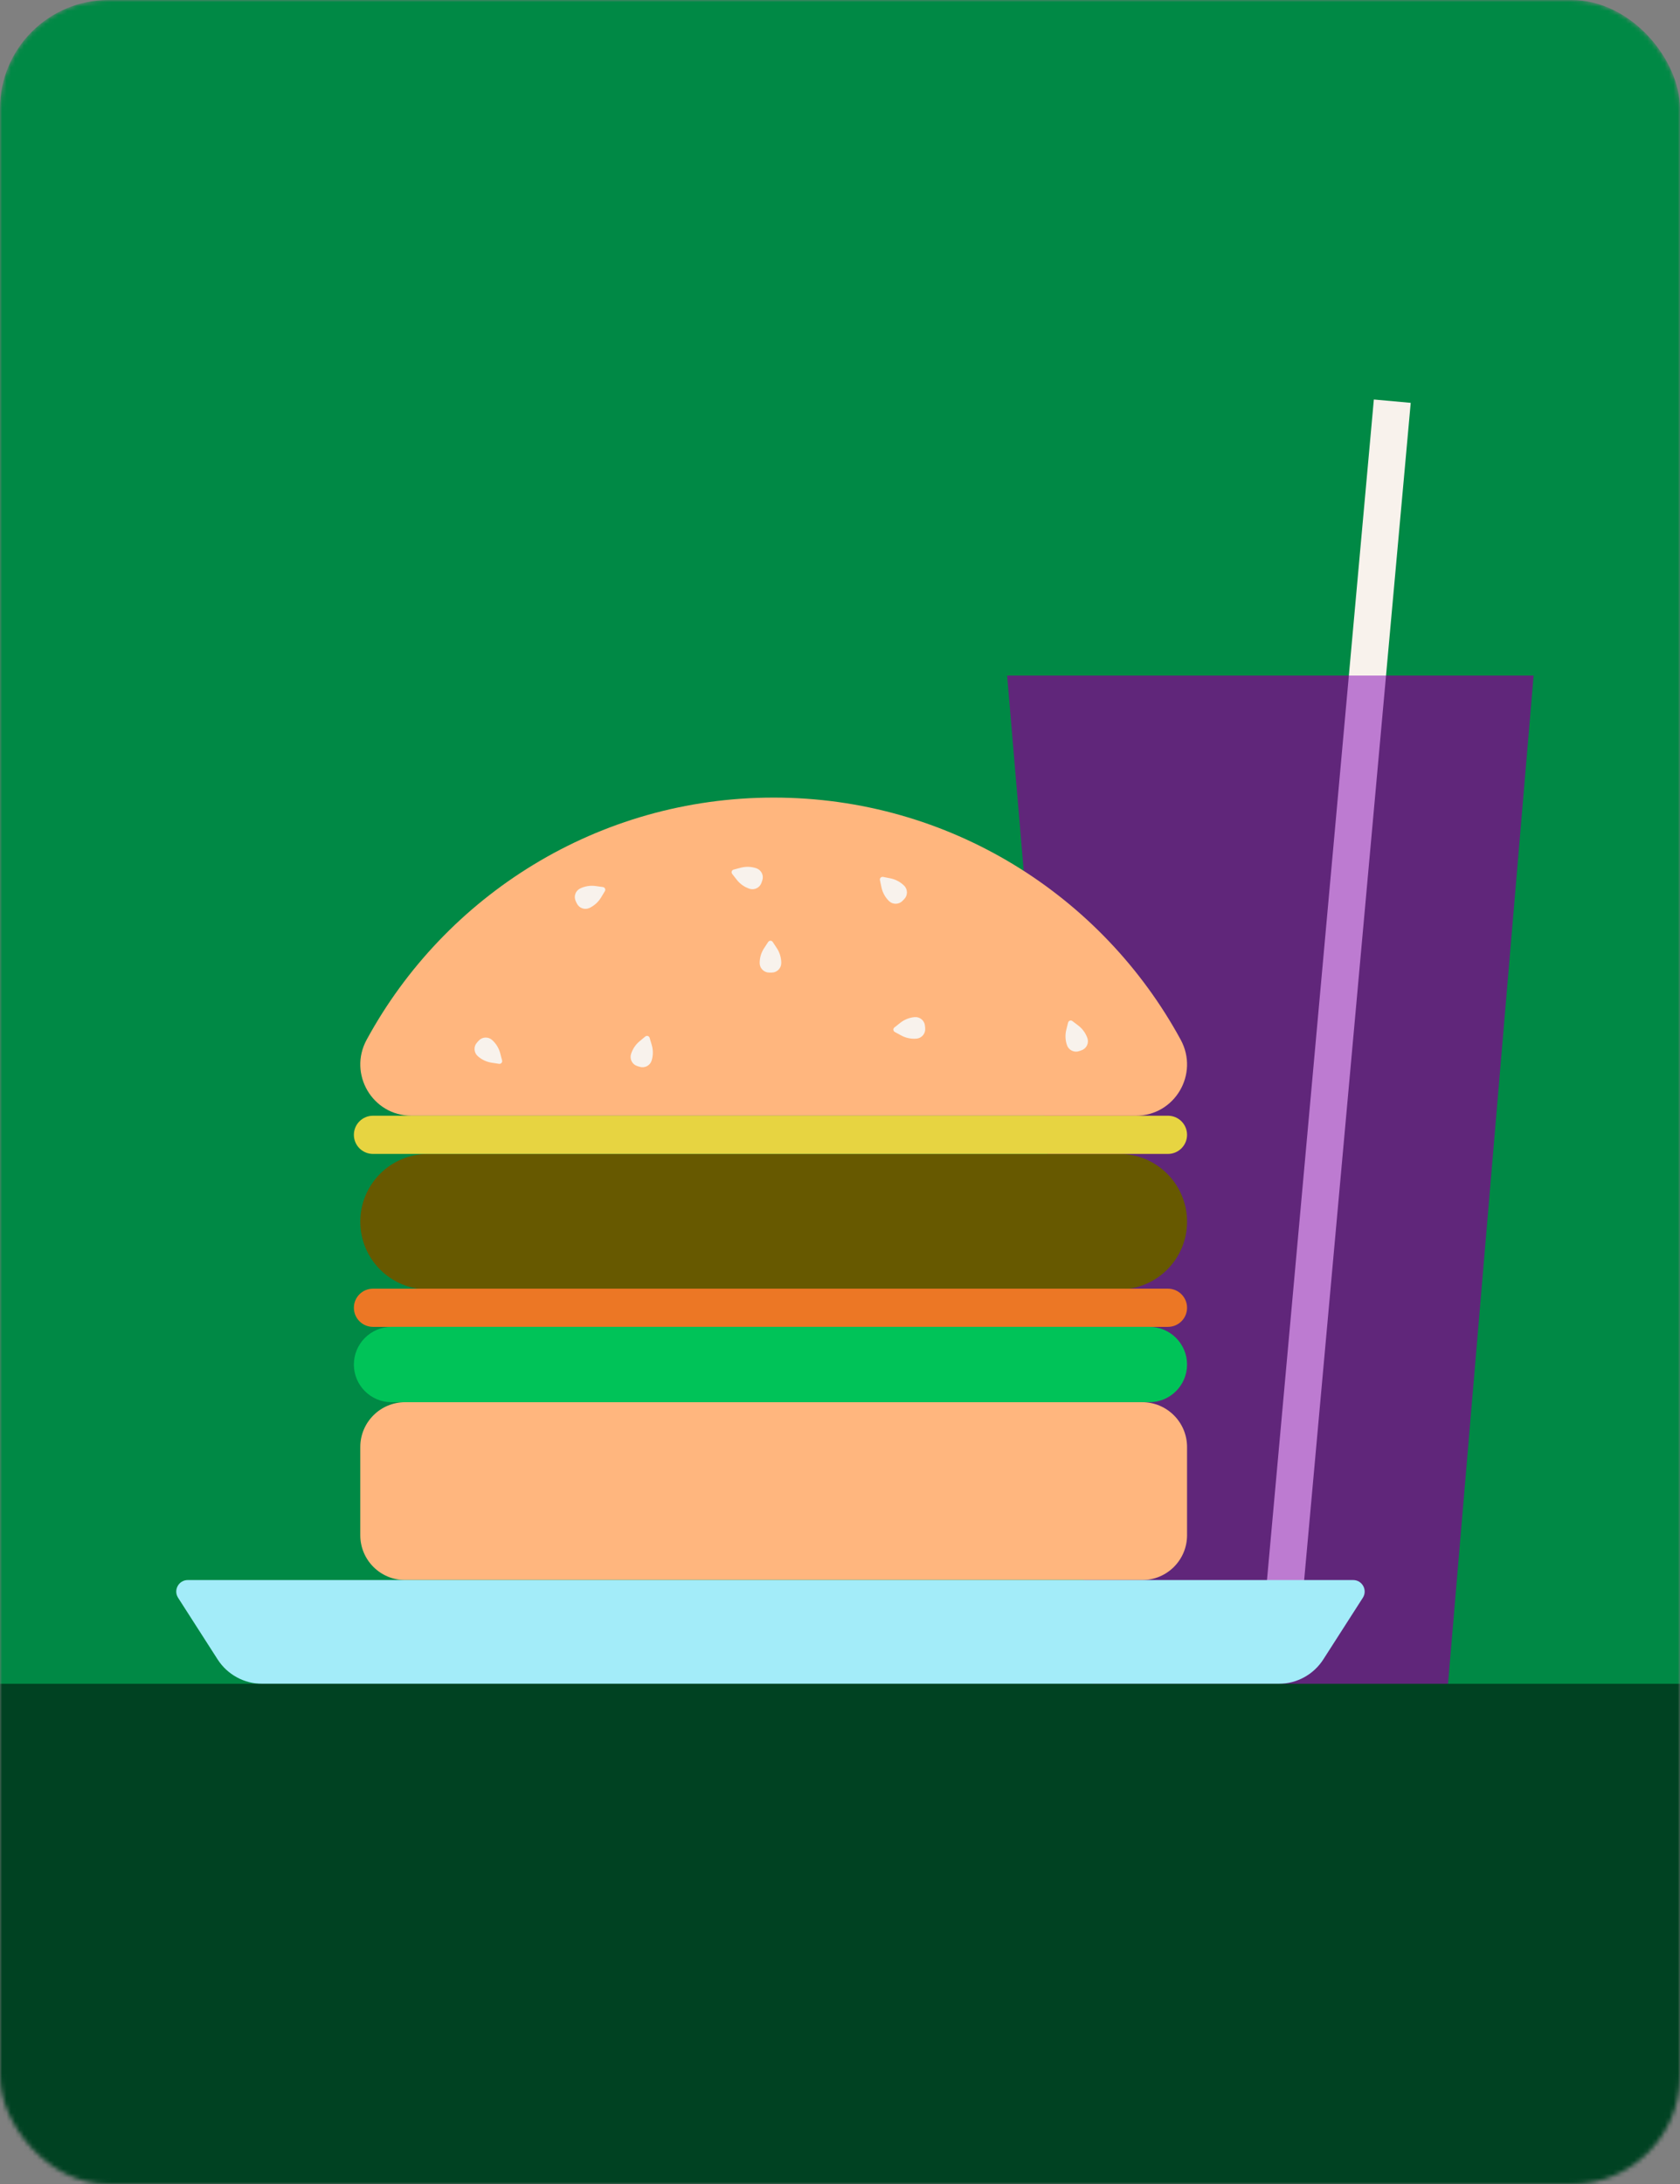 <svg width="387" height="503" viewBox="0 0 387 503" fill="none" xmlns="http://www.w3.org/2000/svg">
<rect x="0" y="0" width="387" height="503" fill="#808080" stroke="none"/>
<mask id="mask0_991_1192" style="mask-type:alpha" maskUnits="userSpaceOnUse" x="0" y="0" width="387" height="503">
<rect width="387" height="503" rx="25" fill="#008945"/>
</mask>
<g mask="url(#mask0_991_1192)">
<rect width="387" height="503" rx="25" fill="#008945"/>
<path d="M292.639 155.57H232L251.783 388.567H292.639H333.496L353.279 155.57H292.639Z" fill="#60267A"/>
<path d="M324.969 92.769L316.475 92L310.72 155.57H319.283L324.969 92.769Z" fill="#F8F2EC"/>
<path d="M299.434 374.791L319.283 155.57H310.72L290.94 374.022L299.434 374.791Z" fill="#BD7BD1"/>
<path d="M257.842 265.731H98.599C89.981 265.731 82.995 272.718 82.995 281.336C82.995 289.953 89.981 296.94 98.599 296.94H257.842C266.46 296.94 273.446 289.953 273.446 281.336C273.446 272.718 266.46 265.731 257.842 265.731Z" fill="#675900"/>
<path d="M261.653 256.936C270.635 256.936 276.273 247.324 271.98 239.434C253.904 206.218 218.698 183.673 178.221 183.673C137.744 183.673 102.537 206.218 84.462 239.434C80.169 247.324 85.807 256.936 94.789 256.936H261.654L261.653 256.936Z" fill="#FFB67E"/>
<path d="M269.049 256.937H85.915C83.487 256.937 81.518 258.905 81.518 261.334C81.518 263.763 83.487 265.732 85.915 265.732H269.049C271.477 265.732 273.446 263.763 273.446 261.334C273.446 258.905 271.477 256.937 269.049 256.937Z" fill="#E7D441"/>
<path d="M269.049 296.765H85.915C83.487 296.765 81.518 298.734 81.518 301.163C81.518 303.591 83.487 305.56 85.915 305.56H269.049C271.477 305.56 273.446 303.591 273.446 301.163C273.446 298.734 271.477 296.765 269.049 296.765Z" fill="#EC7725"/>
<path d="M264.773 305.56H90.191C85.401 305.56 81.518 309.444 81.518 314.234C81.518 319.024 85.401 322.907 90.191 322.907H264.773C269.563 322.907 273.446 319.024 273.446 314.234C273.446 309.444 269.563 305.56 264.773 305.56Z" fill="#00C358"/>
<path d="M263.122 322.907H93.319C87.617 322.907 82.995 327.53 82.995 333.231V353.54C82.995 359.242 87.617 363.864 93.319 363.864H263.122C268.824 363.864 273.446 359.242 273.446 353.54V333.231C273.446 327.53 268.824 322.907 263.122 322.907Z" fill="#FFB67E"/>
<path d="M176.96 216.919L176.028 218.33C175.354 219.351 174.995 220.547 174.995 221.77C174.995 222.986 175.981 223.972 177.197 223.972H177.768C178.985 223.972 179.971 222.986 179.971 221.77C179.971 220.546 179.611 219.35 178.937 218.33L178.005 216.919C177.758 216.545 177.208 216.545 176.96 216.919Z" fill="#F8F2EC"/>
<path d="M202.7 202.683L203.049 204.338C203.302 205.534 203.9 206.63 204.771 207.489C205.636 208.344 207.03 208.335 207.885 207.469L208.085 207.266L208.286 207.063C209.14 206.197 209.131 204.803 208.265 203.949C207.395 203.089 206.292 202.505 205.092 202.268L203.433 201.94C202.992 201.853 202.606 202.244 202.699 202.683H202.7Z" fill="#F8F2EC"/>
<path d="M115.659 244.207L115.234 242.571C114.926 241.387 114.277 240.32 113.368 239.502C112.464 238.689 111.071 238.762 110.258 239.666L110.067 239.878L109.876 240.091C109.063 240.994 109.136 242.387 110.04 243.201C110.95 244.019 112.079 244.551 113.289 244.733L114.961 244.984C115.405 245.051 115.772 244.642 115.659 244.207V244.207Z" fill="#F8F2EC"/>
<path d="M138.889 204.276L137.214 204.042C136.003 203.873 134.769 204.064 133.665 204.591C132.567 205.115 132.102 206.429 132.626 207.526L132.749 207.784L132.872 208.042C133.396 209.14 134.71 209.606 135.808 209.082C136.912 208.555 137.836 207.716 138.467 206.668L139.339 205.219C139.571 204.834 139.334 204.338 138.889 204.276Z" fill="#F8F2EC"/>
<path d="M246.043 235.481L245.631 237.121C245.332 238.307 245.389 239.554 245.793 240.708C246.196 241.856 247.452 242.46 248.6 242.058L248.87 241.963L249.139 241.869C250.287 241.467 250.891 240.21 250.489 239.062C250.084 237.908 249.349 236.898 248.376 236.158L247.03 235.135C246.673 234.863 246.154 235.045 246.044 235.481H246.043Z" fill="#F8F2EC"/>
<path d="M168.663 201.247L169.701 202.582C170.452 203.547 171.47 204.27 172.629 204.662C173.781 205.052 175.031 204.433 175.42 203.281L175.512 203.01L175.603 202.739C175.993 201.587 175.375 200.337 174.222 199.948C173.064 199.556 171.816 199.514 170.633 199.826L168.998 200.257C168.564 200.372 168.388 200.893 168.664 201.247H168.663Z" fill="#F8F2EC"/>
<path d="M206.122 237.656L207.609 238.459C208.685 239.041 209.908 239.294 211.126 239.185C212.338 239.078 213.233 238.009 213.126 236.798L213.101 236.513L213.076 236.228C212.968 235.017 211.899 234.121 210.688 234.229C209.469 234.337 208.31 234.8 207.353 235.562L206.03 236.614C205.679 236.894 205.727 237.441 206.122 237.655L206.122 237.656Z" fill="#F8F2EC"/>
<path d="M148.647 238.694L147.346 239.773C146.404 240.554 145.713 241.594 145.358 242.764C145.004 243.928 145.661 245.158 146.825 245.511L147.099 245.595L147.372 245.678C148.536 246.031 149.766 245.374 150.119 244.21C150.474 243.039 150.478 241.791 150.129 240.619L149.648 238.998C149.52 238.568 148.993 238.408 148.648 238.695L148.647 238.694Z" fill="#F8F2EC"/>
<path d="M202.286 363.864H43.254C41.16 363.864 39.893 366.18 41.024 367.944L50.127 382.136C52.371 385.636 56.243 387.753 60.401 387.753H294.563C298.721 387.753 302.592 385.636 304.837 382.136L313.939 367.944C315.07 366.18 313.804 363.864 311.709 363.864H202.286H202.286Z" fill="#A3ECF9"/>
<path d="M406.631 387.752H-15.55V503H406.631V387.752Z" fill="#004222"/>
</g>
</svg>
